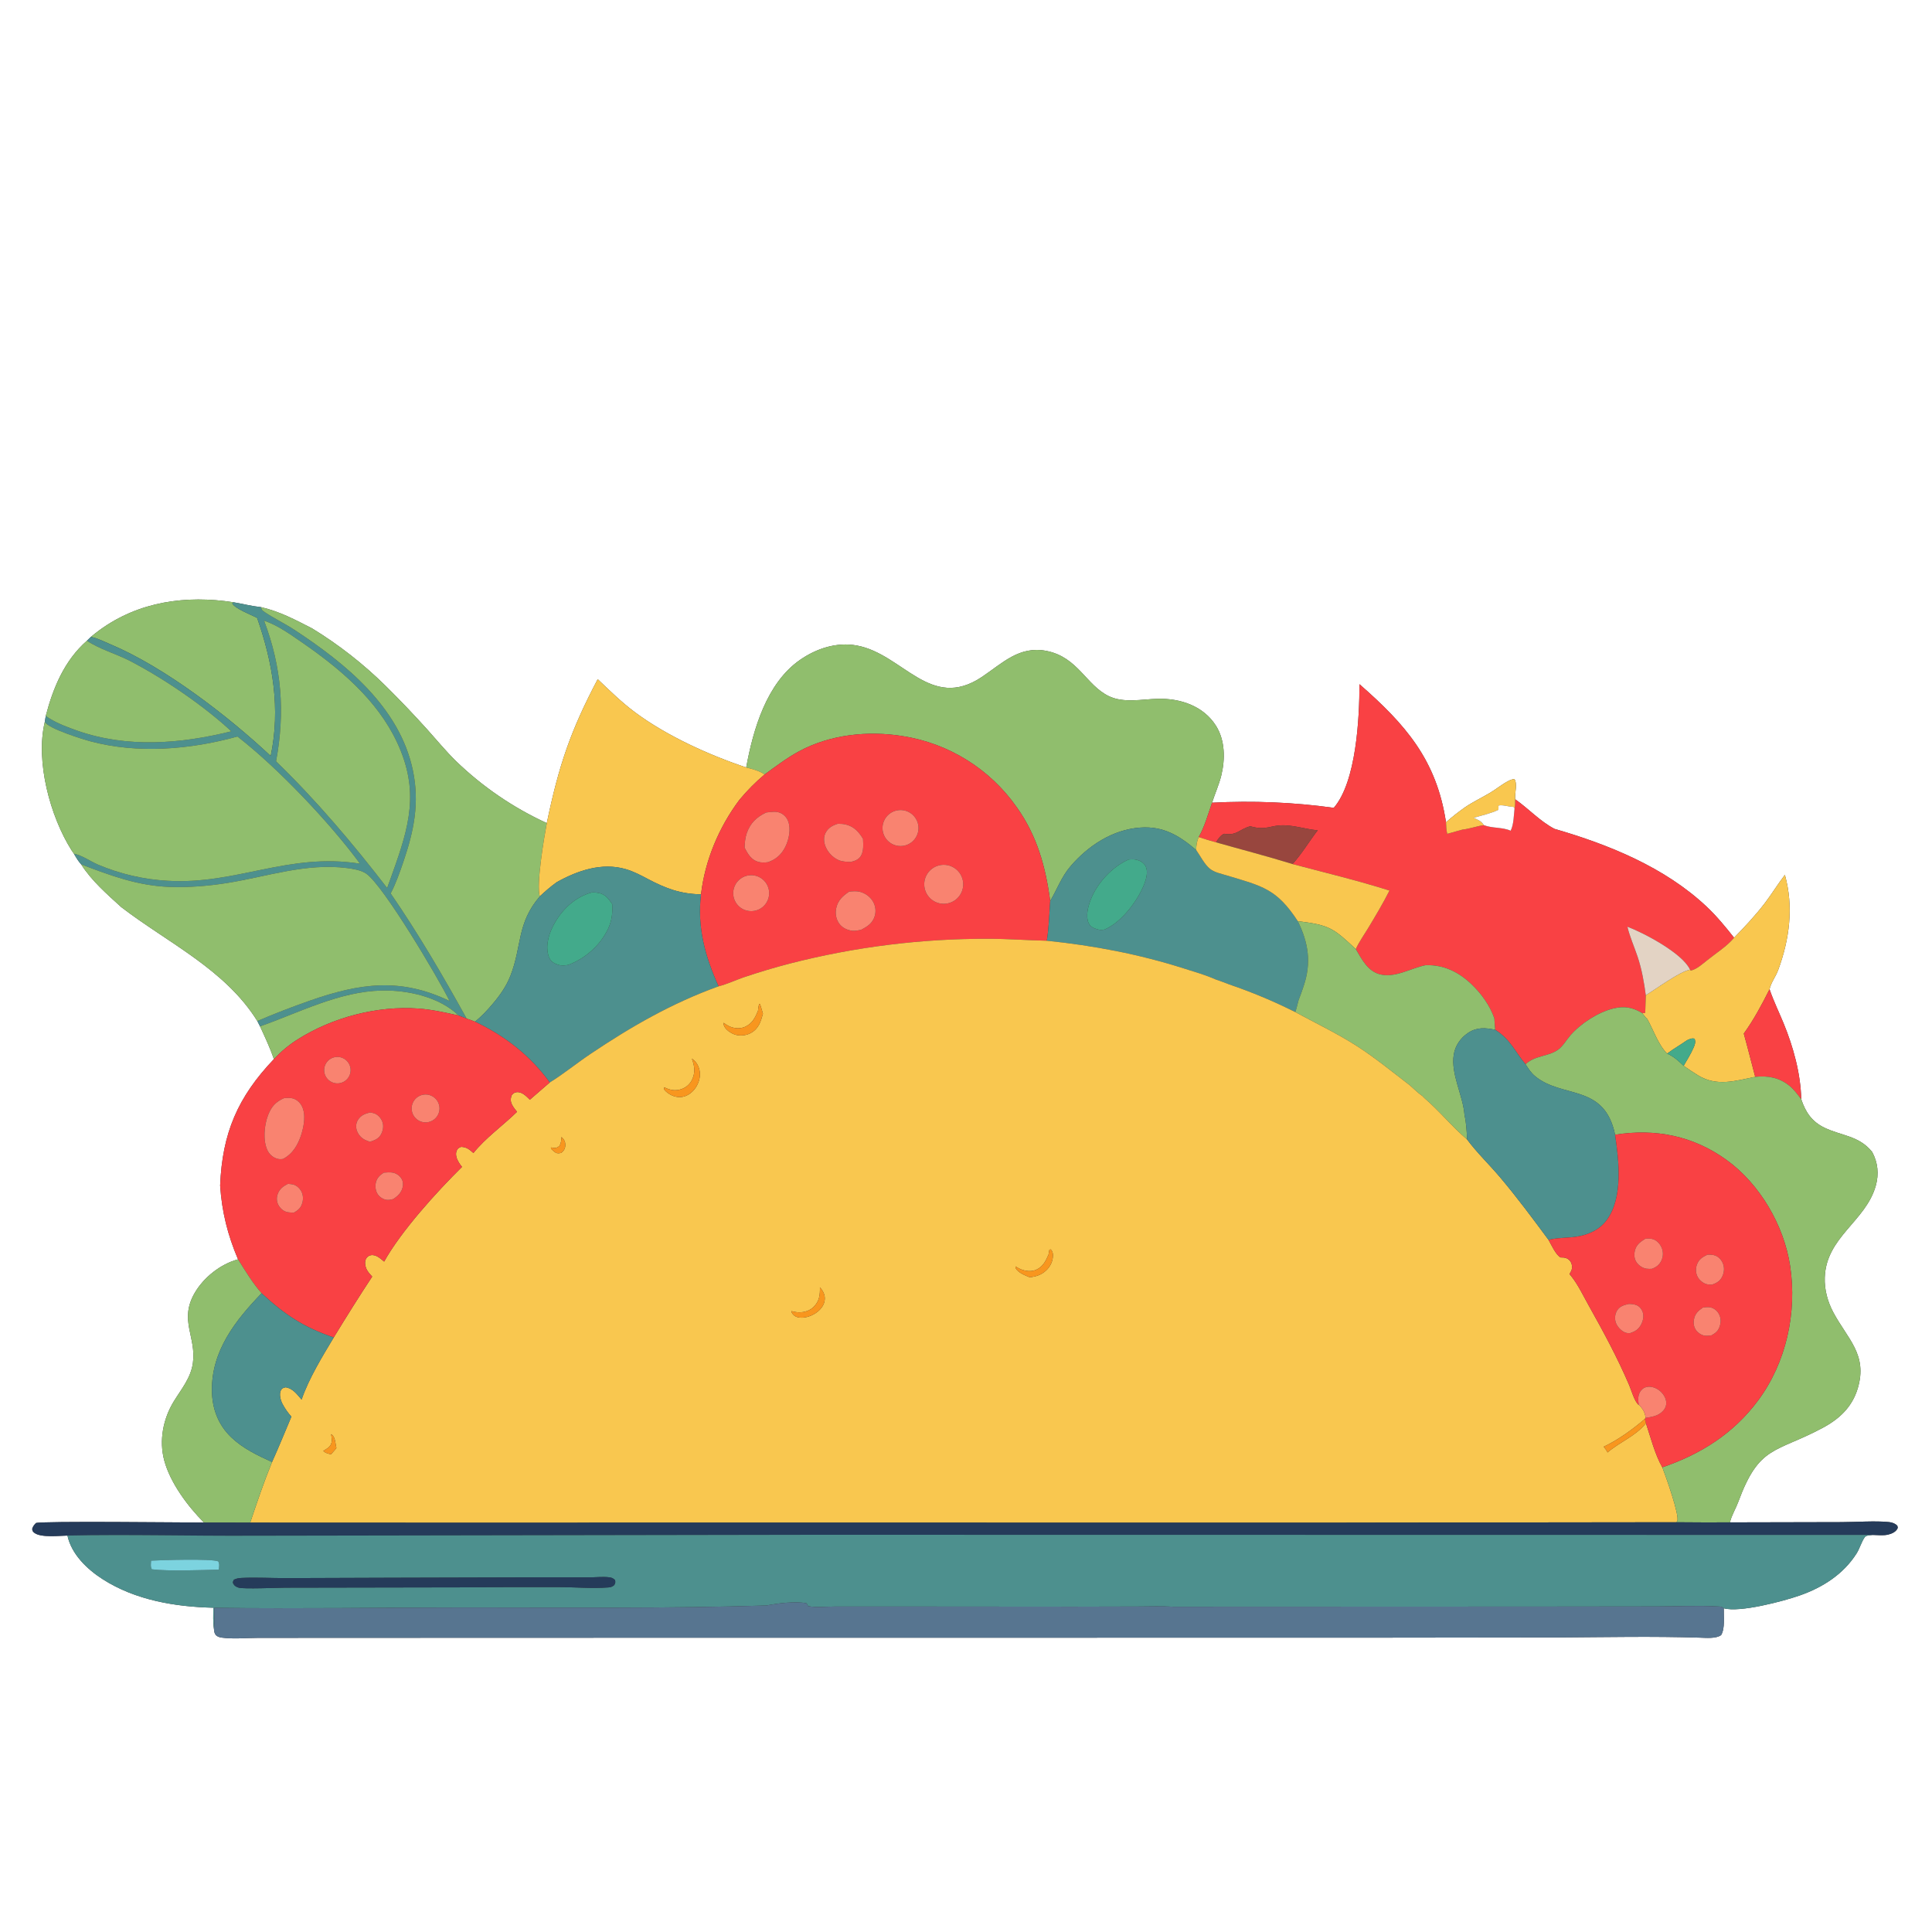 <?xml version="1.0" encoding="utf-8" ?>
<svg xmlns="http://www.w3.org/2000/svg" xmlns:xlink="http://www.w3.org/1999/xlink" width="1024" height="1024">
	<rect width="100%" height="100%" fill="#333333" stroke="none"/>
	<path fill="white" d="M0 0L1024 0L1024 1024L0 1024L0 0ZM123.857 319.225C98.703 315.326 73.613 318.75 52.733 333.986C51.17 335.124 49.648 336.318 48.172 337.567L46.071 339.603C34.193 350.033 28.174 364.445 24.265 379.436L23.74 382.643C18.741 403.649 26.602 432.694 37.869 450.575C38.288 451.239 38.728 451.863 39.188 452.499C40.356 454.523 41.45 456.416 43.042 458.151C48.427 466.729 56.795 473.989 64.258 480.786C89.155 499.865 119.358 513.8 136.388 541.174L137.832 543.999C140.471 549.702 143.133 555.396 145.18 561.346C126.072 581.412 117.805 600.474 116.673 628.379C117.615 642.352 120.678 654.6 126.16 667.474C116.918 669.949 107.995 677.004 103.196 685.277C94.758 699.825 104.184 708.598 102.232 722.487C101.121 730.388 96.134 736.206 92.109 742.772C86.428 752.037 84.217 763.552 87.071 774.131C90.263 785.961 99.508 798.358 108.118 806.985C97.436 806.978 21.805 806.118 19.043 807.245C18.055 808.304 17.506 808.912 17.054 810.329C17.244 811.469 17.308 811.763 18.316 812.505C21.798 815.069 31.511 813.958 35.746 813.884C37.927 823.853 46.173 831.73 54.458 837.035C71.783 848.127 92.841 851.642 113.066 852.127C113.074 855.872 112.815 859.866 113.422 863.556C113.493 864.536 113.656 865.725 114.313 866.507C115.112 867.46 116.335 867.807 117.513 867.971C123.635 868.825 130.571 868.111 136.783 868.107L178.657 868.078L323.931 868.036L727.056 867.996L826.479 867.877C851.282 867.732 876.159 867.199 900.95 867.992C904.187 868.096 909.55 868.6 912.221 866.641C914.404 863.071 913.534 856.588 913.643 852.422C922.037 854.805 944.99 848.74 953.807 845.665C966.019 841.407 977.093 834.371 984.081 823.265C985.703 820.688 986.717 816.934 988.432 814.671C989.185 813.676 991.467 813.724 992.648 813.552C995.13 813.598 998.167 813.943 1000.58 813.404C1002.44 812.989 1004.61 812.092 1005.59 810.369C1006.03 809.589 1005.8 809.432 1005.6 808.636C1004.37 807.424 1002.85 806.905 1001.15 806.723C994.163 805.975 983.381 806.754 976.01 806.76L916.964 806.891C917.01 806.62 917.028 806.342 917.104 806.078C918.079 802.695 920.101 799.341 921.333 795.996C932.458 765.776 940.932 770.236 966.054 756.797C974.991 752.016 981.7 745.715 984.661 735.797C990.005 717.899 979.131 709.601 971.653 695.498C968.658 689.849 966.953 683.548 967.167 677.131C967.885 655.591 988.814 647.441 994.179 628.545C995.94 622.339 995.352 616.223 992.288 610.552C985.211 601.803 976.061 602.116 966.847 597.624C960.242 594.403 956.957 589.388 954.689 582.628C954.408 569.056 950.481 554.852 945.322 542.318C942.936 536.524 940.16 530.823 938.103 524.907L937.9 524.309C938.603 520.936 941.239 517.488 942.458 514.176C948.476 497.823 950.769 480.677 946.031 463.683C942.331 468.494 939.173 473.702 935.5 478.533C930.475 485.143 924.885 491.077 919.106 497.014C914.585 491.304 909.987 485.685 904.684 480.672C882.529 459.73 852.777 447.666 823.934 439.321C816.303 435.367 810.13 428.562 803.083 423.631C803.072 423.455 803.058 423.279 803.048 423.103C802.881 420.116 804.338 415.322 802.658 412.904C801.474 413.055 800.586 413.359 799.522 413.91C796.177 415.64 793.191 418.124 789.961 420.075C785.497 422.771 780.735 424.955 776.431 427.919C772.947 430.367 769.599 433.005 766.404 435.821C761.405 402.698 744.837 383.876 720.551 362.636C720.531 380.674 718.871 414.331 706.94 428.16C685.568 425.21 663.963 424.303 642.419 425.453C643.949 420.632 646.087 415.982 647.295 411.058C649.412 402.427 649.372 392.445 644.526 384.724C637.855 374.096 625.497 370.05 613.477 370.384C605.141 370.616 595.604 372.751 587.756 368.997C575.664 363.212 571.348 348.303 554.694 345.004C540.244 342.142 531.332 351.494 520.386 358.816C493.096 377.067 478.586 346.628 454.145 342.134C443.49 340.175 432.763 343.685 424.01 349.764C406.283 362.077 399.189 386.652 395.506 406.768C375.777 400.203 353.216 389.943 336.533 377.501C329.476 372.238 323.153 366.047 316.796 359.978C302.283 387.558 296.158 405.776 289.813 436.265C271.964 428.08 255.639 416.918 241.535 403.256C236.234 398.022 231.468 392.223 226.492 386.682C219.361 378.773 212.007 371.069 204.438 363.578C192.655 351.948 179.571 341.714 165.446 333.079C156.634 328.558 148.12 324.017 138.385 321.809C133.571 321.288 128.646 320.047 123.857 319.225Z"/>
	<path fill="#90BE6D" d="M123.857 319.225L123.061 319.783C124.537 322.637 133.235 325.861 136.288 327.514C144.604 351.314 148.752 375.618 143.48 400.698C120.768 379.425 87.315 353.638 58.574 341.513C55.31 340.136 51.655 338.245 48.172 337.567C49.648 336.318 51.17 335.124 52.733 333.986C73.613 318.75 98.703 315.326 123.857 319.225Z"/>
	<path fill="#4D908E" d="M136.288 327.514C133.235 325.861 124.537 322.637 123.061 319.783L123.857 319.225C128.646 320.047 133.571 321.288 138.385 321.809C138.681 323.438 139.052 323.6 140.437 324.533C145.384 327.867 150.891 330.454 155.909 333.744C183.077 351.555 211.758 374.765 218.811 408.218C222.459 425.525 219.405 440.356 213.787 456.788C211.857 462.433 209.834 468.244 207.063 473.531C221.923 495.17 234.648 516.961 247.34 539.902L243.093 538.249C232.902 528.41 216.202 524.726 202.488 524.996C179.896 525.44 158.778 536.628 137.832 543.999L136.388 541.174C145.491 537.271 154.914 533.627 164.262 530.36C190.715 521.114 212.231 517.996 238.293 530.561C232.611 518.894 203.197 469.241 194.094 463.039C191.32 461.149 187.15 460.5 183.848 460.08C162.111 457.313 141.431 464.667 120.24 468.029C110.322 469.602 99.863 470.453 89.833 470.081C72.962 469.457 58.573 464.048 43.042 458.151C41.45 456.416 40.356 454.523 39.188 452.499C43.431 453.285 47.852 456.495 51.853 458.233C63.605 463.226 76.137 466.136 88.887 466.834C125.322 468.997 152.831 451.724 190.83 457.777C174.888 436.116 147.198 406.911 125.857 390.369C100.978 397.274 73.096 399.636 48.013 392.93C43.794 391.802 25.819 386.257 23.74 382.643L24.265 379.436C24.947 379.954 25.655 380.439 26.385 380.888C30.778 383.576 35.941 385.501 40.78 387.209C67.322 396.576 95.743 394.277 122.601 387.611C108.123 374.109 86.498 359.375 68.751 350.229C61.421 346.451 52.894 344.161 46.071 339.603L48.172 337.567C51.655 338.245 55.31 340.136 58.574 341.513C87.315 353.638 120.768 379.425 143.48 400.698C148.752 375.618 144.604 351.314 136.288 327.514ZM139.962 328.973C149.341 353.703 151.182 377.53 146.311 403.514C167.75 424.309 186.972 447.017 205.189 470.664C206.12 468.095 207.093 465.533 207.979 462.949C216.975 437.929 222.471 419.119 210.423 393.402C199.818 370.763 179.692 353.966 159.486 340.097C153.724 336.142 147.741 331.836 141.145 329.382C140.753 329.237 140.359 329.101 139.962 328.973Z"/>
	<path fill="#90BE6D" d="M138.385 321.809C148.12 324.017 156.634 328.558 165.446 333.079C179.571 341.714 192.655 351.948 204.438 363.578C212.007 371.069 219.361 378.773 226.492 386.682C231.468 392.223 236.234 398.022 241.535 403.256C255.639 416.918 271.964 428.08 289.813 436.265C288.469 443.441 284.074 469.119 286.127 475.078C273.795 489.444 276.746 501.444 270.502 517.288C268.357 522.732 265 527.502 261.243 531.949C258.353 535.368 255.254 538.741 251.729 541.505C250.296 540.877 248.822 540.398 247.34 539.902C234.648 516.961 221.923 495.17 207.063 473.531C209.834 468.244 211.857 462.433 213.787 456.788C219.405 440.356 222.459 425.525 218.811 408.218C211.758 374.765 183.077 351.555 155.909 333.744C150.891 330.454 145.384 327.867 140.437 324.533C139.052 323.6 138.681 323.438 138.385 321.809Z"/>
	<path fill="#90BE6D" d="M146.311 403.514C151.182 377.53 149.341 353.703 139.962 328.973C140.359 329.101 140.753 329.237 141.145 329.382C147.741 331.836 153.724 336.142 159.486 340.097C179.692 353.966 199.818 370.763 210.423 393.402C222.471 419.119 216.975 437.929 207.979 462.949C207.093 465.533 206.12 468.095 205.189 470.664C186.972 447.017 167.75 424.309 146.311 403.514Z"/>
	<path fill="#90BE6D" d="M24.265 379.436C28.174 364.445 34.193 350.033 46.071 339.603C52.894 344.161 61.421 346.451 68.751 350.229C86.498 359.375 108.123 374.109 122.601 387.611C95.743 394.277 67.322 396.576 40.78 387.209C35.941 385.501 30.778 383.576 26.385 380.888C25.655 380.439 24.947 379.954 24.265 379.436Z"/>
	<path fill="#90BE6D" d="M395.506 406.768C399.189 386.652 406.283 362.077 424.01 349.764C432.763 343.685 443.49 340.175 454.145 342.134C478.586 346.628 493.096 377.067 520.386 358.816C531.332 351.494 540.244 342.142 554.694 345.004C571.348 348.303 575.664 363.212 587.756 368.997C595.604 372.751 605.141 370.616 613.477 370.384C625.497 370.05 637.855 374.096 644.526 384.724C649.372 392.445 649.412 402.427 647.295 411.058C646.087 415.982 643.949 420.632 642.419 425.453C640.378 431.266 638.414 438.389 635.338 443.649C634.332 445.881 634.045 448.098 633.999 450.537C625.059 442.876 616.554 437.761 604.334 438.636C589.714 439.684 576.663 448.273 567.355 459.191C562.567 464.807 560.293 471.341 556.621 477.588C554.226 459.455 549.678 442.992 538.934 427.913C524.726 407.575 502.824 393.926 478.306 390.132C459.934 387.188 439.955 389.292 423.434 398.25C417.021 401.728 411.195 406.183 405.294 410.447C402.29 408.456 398.948 407.646 395.506 406.768Z"/>
	<path fill="#F9C74F" d="M316.796 359.978C323.153 366.047 329.476 372.238 336.533 377.501C353.216 389.943 375.777 400.203 395.506 406.768C398.948 407.646 402.29 408.456 405.294 410.447C400.39 414.537 396.024 419.015 391.925 423.908C381.075 438.383 373.655 456.002 371.548 474.034C360.576 473.771 353.013 470.963 343.407 465.894C339.563 463.866 335.822 461.866 331.623 460.652C318.939 456.986 306.085 461.416 295.038 467.603C291.838 469.923 288.99 472.36 286.127 475.078C284.074 469.119 288.469 443.441 289.813 436.265C296.158 405.776 302.283 387.558 316.796 359.978Z"/>
	<path fill="#F94144" d="M803.083 423.631C810.13 428.562 816.303 435.367 823.934 439.321C852.777 447.666 882.529 459.73 904.684 480.672C909.987 485.685 914.585 491.304 919.106 497.014C915.304 501.579 909.468 505.22 904.819 508.973C902.483 510.813 899.086 513.902 896.118 514.405L895.754 513.981C895.699 513.852 895.652 513.72 895.589 513.594C891.333 505.056 871.511 494.566 862.546 491.165C863.847 496.585 866.214 501.836 867.978 507.13C870.18 513.739 871.395 520.645 872.303 527.536L872.006 536.854L870.451 537C865.414 533.906 860.993 533.126 855.202 534.498C847.061 536.428 837.769 542.511 832.314 548.782C830.201 551.211 828.451 554.472 825.832 556.347C820.521 560.148 813.759 559.231 808.569 564.072C802.768 557.141 800.63 550.936 792.488 545.802C792.271 543.791 792.181 541.753 792.038 539.735C789.74 533.004 785.07 526.557 779.944 521.688C773.021 515.111 765.39 511.358 755.733 511.55C747.986 513.03 739.299 518.577 731.276 516.387C724.847 514.633 721.735 508.357 718.605 503.066C720.271 499.309 722.89 495.661 725.03 492.13C729.034 485.52 732.965 478.906 736.466 472.012C719.569 466.668 702.186 462.5 685.061 457.961C689.942 452.632 693.931 445.854 698.401 440.082L697.781 440.023C692.147 439.441 686.527 437.618 680.887 437.439C673.067 437.19 671.433 440.429 662.68 437.934C656.832 439.494 655.628 443.019 648.876 441.913C647.033 442.567 645.476 444.79 644.546 446.459C641.438 445.619 638.392 444.67 635.338 443.649C638.414 438.389 640.378 431.266 642.419 425.453C663.963 424.303 685.568 425.21 706.94 428.16C718.871 414.331 720.531 380.674 720.551 362.636C744.837 383.876 761.405 402.698 766.404 435.821C766.503 437.901 766.535 439.926 767.065 441.951L775.099 439.711C778.941 439.29 782.619 437.915 786.453 437.338C790.956 439.092 796.261 438.33 800.674 440.298C802.326 437.083 802.347 432.015 802.756 428.398C803.192 427.077 803.033 425.054 803.083 423.631Z"/>
	<path fill="#90BE6D" d="M39.188 452.499C38.728 451.863 38.288 451.239 37.869 450.575C26.602 432.694 18.741 403.649 23.74 382.643C25.819 386.257 43.794 391.802 48.013 392.93C73.096 399.636 100.978 397.274 125.857 390.369C147.198 406.911 174.888 436.116 190.83 457.777C152.831 451.724 125.322 468.997 88.887 466.834C76.137 466.136 63.605 463.226 51.853 458.233C47.852 456.495 43.431 453.285 39.188 452.499Z"/>
	<path fill="#F94144" d="M405.294 410.447C411.195 406.183 417.021 401.728 423.434 398.25C439.955 389.292 459.934 387.188 478.306 390.132C502.824 393.926 524.726 407.575 538.934 427.913C549.678 442.992 554.226 459.455 556.621 477.588C556.132 484.54 555.96 491.733 554.83 498.604C544.524 498.388 534.243 497.572 523.933 497.569C488.521 497.456 453.238 501.843 418.932 510.626C410.573 512.788 402.296 515.256 394.118 518.024C389.777 519.517 385.277 521.669 380.858 522.764C373.772 507.146 369.384 491.318 371.548 474.034C373.655 456.002 381.075 438.383 391.925 423.908C396.024 419.015 400.39 414.537 405.294 410.447ZM476.06 429.417C472.652 429.855 469.742 432.092 468.442 435.274C467.143 438.455 467.654 442.09 469.781 444.79C471.908 447.489 475.322 448.837 478.719 448.318C483.886 447.528 487.457 442.73 486.729 437.554C486.001 432.378 481.245 428.75 476.06 429.417ZM406.109 430.638C401.02 433.046 397.607 436.27 395.762 441.717C394.926 444.185 394.745 446.717 394.649 449.302C396.336 452.509 398.044 455.618 401.747 456.763C403.433 457.284 405.256 457.204 406.986 456.983C411.26 455.559 414.223 452.885 416.239 448.843C418.153 445.005 419.316 439.363 417.718 435.23C416.982 433.277 415.491 431.703 413.581 430.862C411.268 429.846 408.542 430.388 406.109 430.638ZM444.096 436.596C441.193 437.523 438.821 438.781 437.459 441.66C436.417 443.859 436.655 446.402 437.522 448.619C438.737 451.721 441.418 454.56 444.489 455.883C446.465 456.734 448.822 456.78 450.946 456.846C453.176 456.284 455.129 455.638 456.351 453.539C457.851 450.962 457.547 447.459 457.42 444.587C455.177 440.949 452.774 438.199 448.5 437.065C447.073 436.686 445.566 436.612 444.096 436.596ZM497.99 458.605C492.446 459.818 488.918 465.273 490.085 470.826C491.252 476.38 496.678 479.953 502.241 478.831C507.869 477.697 511.493 472.193 510.312 466.575C509.131 460.957 503.598 457.378 497.99 458.605ZM397.173 463.918C393.712 464.271 390.717 466.482 389.361 469.687C388.005 472.892 388.502 476.581 390.659 479.311C392.816 482.042 396.29 483.38 399.722 482.803C404.794 481.949 408.275 477.225 407.587 472.127C406.899 467.03 402.291 463.397 397.173 463.918ZM450.057 472.586C446.678 474.859 444.081 477.213 443.209 481.367C442.646 484.047 443.06 486.881 444.57 489.19C446.061 491.467 448.446 492.74 451.077 493.232C452.955 493.583 454.739 493.19 456.56 492.733C459.863 490.991 462.5 489.297 463.628 485.542C464.406 482.91 464.048 480.073 462.639 477.719C461.13 475.175 458.338 473.225 455.453 472.597C453.739 472.224 451.794 472.393 450.057 472.586Z"/>
	<path fill="#F9C74F" d="M766.404 435.821C769.599 433.005 772.947 430.367 776.431 427.919C780.735 424.955 785.497 422.771 789.961 420.075C793.191 418.124 796.177 415.64 799.522 413.91C800.586 413.359 801.474 413.055 802.658 412.904C804.338 415.322 802.881 420.116 803.048 423.103C803.058 423.279 803.072 423.455 803.083 423.631C803.033 425.054 803.192 427.077 802.756 428.398L802.177 427.656L801.644 427.64C799.631 427.559 795.917 426.363 794.203 427.004C794.213 427.175 794.225 427.346 794.233 427.517C794.261 428.094 794.245 428.641 794.211 429.216C790.113 431.171 785.396 432.19 781.038 433.448C783.184 434.446 785.21 435.179 786.453 437.338C782.619 437.915 778.941 439.29 775.099 439.711L767.065 441.951C766.535 439.926 766.503 437.901 766.404 435.821Z"/>
	<path fill="white" d="M781.038 433.448C785.396 432.19 790.113 431.171 794.211 429.216C794.245 428.641 794.261 428.094 794.233 427.517C794.225 427.346 794.213 427.175 794.203 427.004C795.917 426.363 799.631 427.559 801.644 427.64L802.177 427.656L802.756 428.398C802.347 432.015 802.326 437.083 800.674 440.298C796.261 438.33 790.956 439.092 786.453 437.338C785.21 435.179 783.184 434.446 781.038 433.448Z"/>
	<path fill="#F98370" d="M478.719 448.318C475.322 448.837 471.908 447.489 469.781 444.79C467.654 442.09 467.143 438.455 468.442 435.274C469.742 432.092 472.652 429.855 476.06 429.417C481.245 428.75 486.001 432.378 486.729 437.554C487.457 442.73 483.886 447.528 478.719 448.318Z"/>
	<path fill="#F98370" d="M394.649 449.302C394.745 446.717 394.926 444.185 395.762 441.717C397.607 436.27 401.02 433.046 406.109 430.638C408.542 430.388 411.268 429.846 413.581 430.862C415.491 431.703 416.982 433.277 417.718 435.23C419.316 439.363 418.153 445.005 416.239 448.843C414.223 452.885 411.26 455.559 406.986 456.983C405.256 457.204 403.433 457.284 401.747 456.763C398.044 455.618 396.336 452.509 394.649 449.302Z"/>
	<path fill="#F98370" d="M450.946 456.846C448.822 456.78 446.465 456.734 444.489 455.883C441.418 454.56 438.737 451.721 437.522 448.619C436.655 446.402 436.417 443.859 437.459 441.66C438.821 438.781 441.193 437.523 444.096 436.596C445.566 436.612 447.073 436.686 448.5 437.065C452.774 438.199 455.177 440.949 457.42 444.587C457.547 447.459 457.851 450.962 456.351 453.539C455.129 455.638 453.176 456.284 450.946 456.846Z"/>
	<path fill="#98463E" d="M662.68 437.934C671.433 440.429 673.067 437.19 680.887 437.439C686.527 437.618 692.147 439.441 697.781 440.023L698.401 440.082C693.931 445.854 689.942 452.632 685.061 457.961C671.671 453.812 658.034 450.296 644.546 446.459C645.476 444.79 647.033 442.567 648.876 441.913C655.628 443.019 656.832 439.494 662.68 437.934Z"/>
	<path fill="#4D908E" d="M556.621 477.588C560.293 471.341 562.567 464.807 567.355 459.191C576.663 448.273 589.714 439.684 604.334 438.636C616.554 437.761 625.059 442.876 633.999 450.537C636.214 453.676 638.334 458.084 641.292 460.481C643.658 462.398 647.258 463.11 650.133 463.976C669.127 469.7 676.587 471.008 687.862 488.241C693.539 499.823 695.16 510.334 690.904 522.805C690.062 525.274 689.218 527.785 688.247 530.205C687.684 532.241 687.242 534.441 686.513 536.415C675.053 530.662 663.496 525.845 651.361 521.706C649.023 520.755 646.645 519.934 644.264 519.1C638.992 516.748 633.118 515.086 627.618 513.335C603.807 505.751 579.659 501.146 554.83 498.604C555.96 491.733 556.132 484.54 556.621 477.588ZM598.207 455.556C589.305 459.504 581.437 468.082 577.947 477.217C576.66 480.584 575.38 485.744 576.968 489.213C577.902 491.253 579.729 491.999 581.761 492.602C583.067 492.99 584.217 492.943 585.54 492.634C594.46 488.778 602.924 477.57 606.442 468.692C607.472 466.091 608.588 462.099 607.32 459.383C606.405 457.426 604.666 456.339 602.644 455.751C601.257 455.349 599.637 455.44 598.207 455.556Z"/>
	<path fill="#F9C74F" d="M633.999 450.537C634.045 448.098 634.332 445.881 635.338 443.649C638.392 444.67 641.438 445.619 644.546 446.459C658.034 450.296 671.671 453.812 685.061 457.961C702.186 462.5 719.569 466.668 736.466 472.012C732.965 478.906 729.034 485.52 725.03 492.13C722.89 495.661 720.271 499.309 718.605 503.066C706.598 491.813 704.592 490.286 687.862 488.241C676.587 471.008 669.127 469.7 650.133 463.976C647.258 463.11 643.658 462.398 641.292 460.481C638.334 458.084 636.214 453.676 633.999 450.537Z"/>
	<path fill="#43AA8B" d="M585.54 492.634C584.217 492.943 583.067 492.99 581.761 492.602C579.729 491.999 577.902 491.253 576.968 489.213C575.38 485.744 576.66 480.584 577.947 477.217C581.437 468.082 589.305 459.504 598.207 455.556C599.637 455.44 601.257 455.349 602.644 455.751C604.666 456.339 606.405 457.426 607.32 459.383C608.588 462.099 607.472 466.091 606.442 468.692C602.924 477.57 594.46 488.778 585.54 492.634Z"/>
	<path fill="#90BE6D" d="M43.042 458.151C58.573 464.048 72.962 469.457 89.833 470.081C99.863 470.453 110.322 469.602 120.24 468.029C141.431 464.667 162.111 457.313 183.848 460.08C187.15 460.5 191.32 461.149 194.094 463.039C203.197 469.241 232.611 518.894 238.293 530.561C212.231 517.996 190.715 521.114 164.262 530.36C154.914 533.627 145.491 537.271 136.388 541.174C119.358 513.8 89.155 499.865 64.258 480.786C56.795 473.989 48.427 466.729 43.042 458.151Z"/>
	<path fill="#F98370" d="M502.241 478.831C496.678 479.953 491.252 476.38 490.085 470.826C488.918 465.273 492.446 459.818 497.99 458.605C503.598 457.378 509.131 460.957 510.312 466.575C511.493 472.193 507.869 477.697 502.241 478.831Z"/>
	<path fill="#4D908E" d="M295.038 467.603C306.085 461.416 318.939 456.986 331.623 460.652C335.822 461.866 339.563 463.866 343.407 465.894C353.013 470.963 360.576 473.771 371.548 474.034C369.384 491.318 373.772 507.146 380.858 522.764C356.339 531.586 334.541 544.095 312.956 558.609C305.69 563.494 298.811 569.151 291.374 573.734C281.141 559.547 267.441 548.907 251.729 541.505C255.254 538.741 258.353 535.368 261.243 531.949C265 527.502 268.357 522.732 270.502 517.288C276.746 501.444 273.795 489.444 286.127 475.078C288.99 472.36 291.838 469.923 295.038 467.603ZM313.607 473.027C305.12 475.36 298.47 481.471 294.105 489.014C291.183 494.062 289.019 500.433 290.611 506.259C291.048 507.861 291.875 509.374 293.358 510.231C296.095 511.815 298.118 512.022 301.151 511.424C310.096 508.139 318.168 501.023 322.278 492.329C324.329 487.991 324.745 483.939 324.491 479.217C322.602 476.412 320.857 474.003 317.344 473.289C316.089 473.034 314.886 472.946 313.607 473.027Z"/>
	<path fill="#F98370" d="M399.722 482.803C396.29 483.38 392.816 482.042 390.659 479.311C388.502 476.581 388.005 472.892 389.361 469.687C390.717 466.482 393.712 464.271 397.173 463.918C402.291 463.397 406.899 467.03 407.587 472.127C408.275 477.225 404.794 481.949 399.722 482.803Z"/>
	<path fill="#F9C74F" d="M919.106 497.014C924.885 491.077 930.475 485.143 935.5 478.533C939.173 473.702 942.331 468.494 946.031 463.683C950.769 480.677 948.476 497.823 942.458 514.176C941.239 517.488 938.603 520.936 937.9 524.309C933.894 532.31 929.502 540.56 924.241 547.811C926.366 555.438 928.267 563.099 930.297 570.746C919.692 572.897 909.939 576.052 899.995 569.96C897.396 568.345 894.868 566.681 892.375 564.907C894.147 561.82 896.12 558.689 897.557 555.435C898.312 553.726 898.864 552.293 898.145 550.515C896.453 550.175 895.805 550.676 894.23 551.311C890.742 553.769 887.014 555.864 883.605 558.431C878.892 553.712 876.353 545.903 873.082 540.097C872.172 539.392 871.209 537.91 870.451 537L872.006 536.854L872.303 527.536C877.316 524.435 890.759 514.631 895.754 513.981L896.118 514.405C899.086 513.902 902.483 510.813 904.819 508.973C909.468 505.22 915.304 501.579 919.106 497.014Z"/>
	<path fill="#F98370" d="M456.56 492.733C454.739 493.19 452.955 493.583 451.077 493.232C448.446 492.74 446.061 491.467 444.57 489.19C443.06 486.881 442.646 484.047 443.209 481.367C444.081 477.213 446.678 474.859 450.057 472.586C451.794 472.393 453.739 472.224 455.453 472.597C458.338 473.225 461.13 475.175 462.639 477.719C464.048 480.073 464.406 482.91 463.628 485.542C462.5 489.297 459.863 490.991 456.56 492.733Z"/>
	<path fill="#43AA8B" d="M301.151 511.424C298.118 512.022 296.095 511.815 293.358 510.231C291.875 509.374 291.048 507.861 290.611 506.259C289.019 500.433 291.183 494.062 294.105 489.014C298.47 481.471 305.12 475.36 313.607 473.027C314.886 472.946 316.089 473.034 317.344 473.289C320.857 474.003 322.602 476.412 324.491 479.217C324.745 483.939 324.329 487.991 322.278 492.329C318.168 501.023 310.096 508.139 301.151 511.424Z"/>
	<path fill="#90BE6D" d="M687.862 488.241C704.592 490.286 706.598 491.813 718.605 503.066C721.735 508.357 724.847 514.633 731.276 516.387C739.299 518.577 747.986 513.03 755.733 511.55C765.39 511.358 773.021 515.111 779.944 521.688C785.07 526.557 789.74 533.004 792.038 539.735C792.181 541.753 792.271 543.791 792.488 545.802C787.271 544.705 782.753 544.343 778.073 547.482C774.114 550.138 771.336 554.128 770.548 558.855C768.813 569.264 775.459 580.547 776.227 591.025C777.17 595.22 777.397 599.701 777.62 603.989C769.628 597.217 762.977 588.872 754.981 582.024L753.913 580.918C751.623 579.409 749.426 577.107 747.326 575.303C737.877 568.044 728.556 560.376 718.489 553.99C708.191 547.457 697.215 542.223 686.513 536.415C687.242 534.441 687.684 532.241 688.247 530.205C689.218 527.785 690.062 525.274 690.904 522.805C695.16 510.334 693.539 499.823 687.862 488.241Z"/>
	<path fill="#E3D3C4" d="M872.303 527.536C871.395 520.645 870.18 513.739 867.978 507.13C866.214 501.836 863.847 496.585 862.546 491.165C871.511 494.566 891.333 505.056 895.589 513.594C895.652 513.72 895.699 513.852 895.754 513.981C890.759 514.631 877.316 524.435 872.303 527.536Z"/>
	<path fill="#F9C74F" d="M380.858 522.764C385.277 521.669 389.777 519.517 394.118 518.024C402.296 515.256 410.573 512.788 418.932 510.626C453.238 501.843 488.521 497.456 523.933 497.569C534.243 497.572 544.524 498.388 554.83 498.604C579.659 501.146 603.807 505.751 627.618 513.335C633.118 515.086 638.992 516.748 644.264 519.1C646.645 519.934 649.023 520.755 651.361 521.706C663.496 525.845 675.053 530.662 686.513 536.415C697.215 542.223 708.191 547.457 718.489 553.99C728.556 560.376 737.877 568.044 747.326 575.303C749.426 577.107 751.623 579.409 753.913 580.918L754.981 582.024C762.977 588.872 769.628 597.217 777.62 603.989C782.832 610.98 789.283 617.16 794.924 623.82C804.009 634.547 812.399 645.87 820.758 657.166C822.209 659.683 824.583 665.094 827.16 666.476C829.116 666.422 830.734 666.661 832.089 668.235C833.024 669.321 833.398 671.06 833.155 672.458C832.979 673.466 832.371 674.409 831.859 675.279L832.841 676.443C836.464 681.03 839.161 686.761 842.018 691.863C849.765 705.696 857.283 719.588 863.517 734.182C864.721 737.001 866.294 742.819 868.564 744.677L868.882 744.74C870.792 746.894 871.918 748.622 872.214 751.523L871.78 752.085C865.426 757.534 857.634 763.21 850.001 766.784C850.784 767.8 851.483 768.663 852.028 769.836C858.71 764.096 866.71 761.341 872.39 754.361C874.84 761.722 877.201 771.038 881.062 777.705C882.66 781.802 890.429 803.448 888.96 806.227C888.891 806.358 888.78 806.462 888.69 806.579L888.574 806.818L723.098 807.015L704.528 807.055L317.402 807.013L300.445 807.087L147.97 807.043L132.61 807.017C136.223 796.253 139.886 785.413 144.186 774.904C147.785 766.968 151.054 758.855 154.453 750.831C152.668 748.991 150.93 746.374 149.723 744.097C148.73 742.223 147.821 738.949 148.866 736.926C149.521 735.659 150.219 735.596 151.465 735.281C155.418 736.057 157.299 738.931 159.849 741.811C163.588 730.83 170.881 718.867 176.885 708.892C183.545 698.012 190.232 687.26 197.27 676.618C196.305 675.581 195.26 674.445 194.557 673.212C193.622 671.571 193.066 669.08 193.936 667.296C194.457 666.227 195.414 665.482 196.588 665.275C199.296 664.797 201.717 667.105 203.599 668.67C212.608 652.484 231.428 631.742 244.868 618.474C244.256 617.704 243.674 616.947 243.172 616.099C242.103 614.294 241.17 611.954 242.055 609.862C242.612 608.546 243.23 608.351 244.438 607.854C247.367 607.995 248.774 609.222 250.92 611.126C257.342 603.094 266.632 596.523 274.029 589.288C273.137 588.178 272.228 587.059 271.546 585.802C270.537 583.94 270.536 582.635 271.103 580.64C271.971 579.652 272.38 579.032 273.8 578.88C276.704 578.569 278.947 581.044 280.834 582.868L291.374 573.734C298.811 569.151 305.69 563.494 312.956 558.609C334.541 544.095 356.339 531.586 380.858 522.764ZM404.375 537.299C403.937 535.588 403.378 533.903 402.859 532.214L402.332 532.145C402.01 533.332 401.882 534.389 401.784 535.606C400.304 539.378 398.659 542.636 394.685 544.318C392.008 545.451 388.741 545.095 386.182 543.791C385.248 543.314 384.369 542.695 383.508 542.1C383.511 542.715 383.472 542.849 383.692 543.507C384.436 545.738 387.443 547.661 389.547 548.346C392.235 549.221 395.588 548.848 398.039 547.462C402.166 545.129 403.178 541.555 404.375 537.299ZM352.053 576.278L351.901 577.265C352.337 577.856 352.344 577.912 352.972 578.495C355.203 580.568 358.393 581.85 361.445 581.399C364.437 580.957 366.98 579.01 368.656 576.557C370.47 573.903 371.45 570.406 370.749 567.216C370.177 564.616 368.896 562.586 366.711 561.087C368.086 564.826 368.65 568.282 366.92 572.03C365.813 574.486 363.74 576.374 361.192 577.249C357.852 578.395 355.132 577.776 352.053 576.278ZM292.096 608.167L291.995 608.214L292.069 608.881C292.769 609.53 293.514 610.299 294.325 610.802C295.457 611.503 296.309 611.301 297.519 611.018C298.86 609.957 299.572 608.751 299.623 607.022C299.679 605.08 298.969 603.906 297.616 602.621C297.518 604.439 297.406 605.692 296.566 607.324C295.57 608.081 295.098 608.478 293.764 608.456C293.302 608.448 292.563 608.269 292.096 608.167ZM545.81 677.028C549.197 676.552 551.921 675.756 554.487 673.355C556.657 671.324 558.028 668.53 558.083 665.534C558.108 664.145 557.846 663.169 556.883 662.177L556.207 662.381L555.728 664.992C554.289 668.352 552.724 671.458 549.171 673.013C546.491 674.186 543.37 673.728 540.759 672.608C539.857 672.222 539.046 671.729 538.215 671.213L538.281 672.117C539.856 674.757 543.13 675.837 545.81 677.028ZM419.429 694.917C419.714 695.944 419.524 695.63 420.207 696.509C421.093 697.648 422.41 698.202 423.819 698.347C427.159 698.689 430.893 697.252 433.446 695.147C435.496 693.457 437.032 691.227 437.162 688.51C437.275 686.135 436.16 684.032 434.573 682.353C434.648 686.261 434.33 689.465 431.469 692.464C429.331 694.705 426.335 695.643 423.284 695.555C421.981 695.517 420.694 695.211 419.429 694.917ZM178.296 767.527C178.11 766.396 177.906 765.269 177.685 764.144C177.35 762.477 177.013 761.121 175.508 760.123C175.795 762.128 176.273 764.286 175.099 766.117C174.387 767.228 173.151 767.892 172.067 768.587L171.352 768.97C172.358 770.142 173.969 770.466 175.42 770.828C176.424 769.781 177.349 768.627 178.296 767.527Z"/>
	<path fill="#90BE6D" d="M243.093 538.249C236.143 536.692 228.977 535.087 221.868 534.562C199.939 532.942 176.141 539.227 157.613 550.996C152.998 553.929 148.918 557.365 145.18 561.346C143.133 555.396 140.471 549.702 137.832 543.999C158.778 536.628 179.896 525.44 202.488 524.996C216.202 524.726 232.902 528.41 243.093 538.249Z"/>
	<path fill="#F94144" d="M924.241 547.811C929.502 540.56 933.894 532.31 937.9 524.309L938.103 524.907C940.16 530.823 942.936 536.524 945.322 542.318C950.481 554.852 954.408 569.056 954.689 582.628C952.751 580.09 950.924 577.526 948.433 575.49C943.087 571.122 936.987 570.033 930.297 570.746C928.267 563.099 926.366 555.438 924.241 547.811Z"/>
	<path fill="#F8961E" d="M401.784 535.606C401.882 534.389 402.01 533.332 402.332 532.145L402.859 532.214C403.378 533.903 403.937 535.588 404.375 537.299C403.178 541.555 402.166 545.129 398.039 547.462C395.588 548.848 392.235 549.221 389.547 548.346C387.443 547.661 384.436 545.738 383.692 543.507C383.472 542.849 383.511 542.715 383.508 542.1C384.369 542.695 385.248 543.314 386.182 543.791C388.741 545.095 392.008 545.451 394.685 544.318C398.659 542.636 400.304 539.378 401.784 535.606Z"/>
	<path fill="#90BE6D" d="M808.569 564.072C813.759 559.231 820.521 560.148 825.832 556.347C828.451 554.472 830.201 551.211 832.314 548.782C837.769 542.511 847.061 536.428 855.202 534.498C860.993 533.126 865.414 533.906 870.451 537C871.209 537.91 872.172 539.392 873.082 540.097C876.353 545.903 878.892 553.712 883.605 558.431C887.139 559.938 889.633 562.31 892.375 564.907C894.868 566.681 897.396 568.345 899.995 569.96C909.939 576.052 919.692 572.897 930.297 570.746C936.987 570.033 943.087 571.122 948.433 575.49C950.924 577.526 952.751 580.09 954.689 582.628C956.957 589.388 960.242 594.403 966.847 597.624C976.061 602.116 985.211 601.803 992.288 610.552C995.352 616.223 995.94 622.339 994.179 628.545C988.814 647.441 967.885 655.591 967.167 677.131C966.953 683.548 968.658 689.849 971.653 695.498C979.131 709.601 990.005 717.899 984.661 735.797C981.7 745.715 974.991 752.016 966.054 756.797C940.932 770.236 932.458 765.776 921.333 795.996C920.101 799.341 918.079 802.695 917.104 806.078C917.028 806.342 917.01 806.62 916.964 806.891C907.5 806.937 898.037 806.912 888.574 806.818L888.69 806.579C888.78 806.462 888.891 806.358 888.96 806.227C890.429 803.448 882.66 781.802 881.062 777.705C901.418 770.76 918.667 759.911 931.706 742.432C946.748 722.266 952.559 695.729 948.8 670.964C945.536 649.461 932.753 627.519 915.044 614.754C897.288 601.955 877.376 598.045 856.025 601.415C850.373 574.062 827.867 582.491 813.433 570.234C811.378 568.489 809.999 566.318 808.569 564.072Z"/>
	<path fill="#F94144" d="M145.18 561.346C148.918 557.365 152.998 553.929 157.613 550.996C176.141 539.227 199.939 532.942 221.868 534.562C228.977 535.087 236.143 536.692 243.093 538.249L247.34 539.902C248.822 540.398 250.296 540.877 251.729 541.505C267.441 548.907 281.141 559.547 291.374 573.734L280.834 582.868C278.947 581.044 276.704 578.569 273.8 578.88C272.38 579.032 271.971 579.652 271.103 580.64C270.536 582.635 270.537 583.94 271.546 585.802C272.228 587.059 273.137 588.178 274.029 589.288C266.632 596.523 257.342 603.094 250.92 611.126C248.774 609.222 247.367 607.995 244.438 607.854C243.23 608.351 242.612 608.546 242.055 609.862C241.17 611.954 242.103 614.294 243.172 616.099C243.674 616.947 244.256 617.704 244.868 618.474C231.428 631.742 212.608 652.484 203.599 668.67C201.717 667.105 199.296 664.797 196.588 665.275C195.414 665.482 194.457 666.227 193.936 667.296C193.066 669.08 193.622 671.571 194.557 673.212C195.26 674.445 196.305 675.581 197.27 676.618C190.232 687.26 183.545 698.012 176.885 708.892C160.827 703.432 150.998 696.837 138.658 685.446C133.819 679.951 130.07 673.638 126.16 667.474C120.678 654.6 117.615 642.352 116.673 628.379C117.805 600.474 126.072 581.412 145.18 561.346ZM177.946 560.235C174.188 560.711 171.485 564.081 171.837 567.852C172.19 571.624 175.47 574.435 179.251 574.206C181.809 574.051 184.079 572.515 185.173 570.198C186.268 567.881 186.013 565.151 184.508 563.077C183.003 561.003 180.488 559.914 177.946 560.235ZM224.411 580.192C220.474 580.816 217.741 584.45 218.233 588.406C218.724 592.362 222.264 595.216 226.234 594.858C228.924 594.615 231.268 592.925 232.347 590.449C233.427 587.973 233.07 585.106 231.417 582.97C229.765 580.833 227.079 579.769 224.411 580.192ZM150.638 581.996C146.15 583.952 143.879 586.447 142.089 591.028C140.019 596.329 139.265 604.611 141.809 609.789C142.835 611.896 144.695 613.478 146.938 614.154C147.927 614.457 148.953 614.411 149.967 614.28C155.137 611.611 157.943 606.78 159.671 601.383C161.147 596.775 162.267 590.382 159.846 585.975C158.829 584.125 156.984 582.577 154.896 582.11C153.556 581.811 152.005 581.921 150.638 581.996ZM196.174 589.609C193.418 590.31 191.132 591.146 189.629 593.729C188.666 595.383 188.528 597.305 189.109 599.115C189.863 601.389 191.523 603.25 193.695 604.259C194.317 604.546 194.96 604.777 195.6 605.02C195.747 605.076 195.893 605.135 196.04 605.192C198.835 604.237 200.954 603.509 202.243 600.644C203.156 598.613 203.429 596.242 202.511 594.164C201.719 592.372 200.149 590.656 198.243 590.079C197.566 589.874 196.868 589.743 196.174 589.609ZM203.429 621.518C201.267 622.931 199.739 624.312 199.18 626.936C198.731 629.042 199.108 631.479 200.402 633.233C201.47 634.68 203.439 635.87 205.256 635.98C206.339 636.046 207.567 635.804 208.584 635.444C210.927 633.846 212.814 632.028 213.442 629.147C213.787 627.563 213.599 625.936 212.7 624.556C211.722 623.054 209.976 621.863 208.209 621.523C206.698 621.233 204.963 621.423 203.429 621.518ZM152.58 627.477C149.982 628.799 148.1 630.199 147.13 633.062C146.501 634.918 146.633 636.885 147.533 638.626C148.424 640.349 150.111 641.869 152.007 642.39C152.791 642.605 153.633 642.628 154.439 642.677C154.7 642.693 154.961 642.714 155.222 642.728C155.381 642.736 155.541 642.738 155.701 642.743C158.179 641.37 159.61 640.062 160.32 637.225C160.854 635.088 160.594 632.795 159.415 630.915C158.503 629.461 156.997 628.222 155.311 627.8C154.434 627.581 153.482 627.526 152.58 627.477Z"/>
	<path fill="#4D908E" d="M776.227 591.025C775.459 580.547 768.813 569.264 770.548 558.855C771.336 554.128 774.114 550.138 778.073 547.482C782.753 544.343 787.271 544.705 792.488 545.802C800.63 550.936 802.768 557.141 808.569 564.072C809.999 566.318 811.378 568.489 813.433 570.234C827.867 582.491 850.373 574.062 856.025 601.415C858.078 615.062 860.367 634.569 851.724 646.51C847.877 651.825 841.839 654.559 835.488 655.484C830.632 656.19 825.503 655.946 820.758 657.166C812.399 645.87 804.009 634.547 794.924 623.82C789.283 617.16 782.832 610.98 777.62 603.989C777.397 599.701 777.17 595.22 776.227 591.025Z"/>
	<path fill="#43AA8B" d="M894.23 551.311C895.805 550.676 896.453 550.175 898.145 550.515C898.864 552.293 898.312 553.726 897.557 555.435C896.12 558.689 894.147 561.82 892.375 564.907C889.633 562.31 887.139 559.938 883.605 558.431C887.014 555.864 890.742 553.769 894.23 551.311Z"/>
	<path fill="#F98370" d="M179.251 574.206C175.47 574.435 172.19 571.624 171.837 567.852C171.485 564.081 174.188 560.711 177.946 560.235C180.488 559.914 183.003 561.003 184.508 563.077C186.013 565.151 186.268 567.881 185.173 570.198C184.079 572.515 181.809 574.051 179.251 574.206Z"/>
	<path fill="#F8961E" d="M366.711 561.087C368.896 562.586 370.177 564.616 370.749 567.216C371.45 570.406 370.47 573.903 368.656 576.557C366.98 579.01 364.437 580.957 361.445 581.399C358.393 581.85 355.203 580.568 352.972 578.495C352.344 577.912 352.337 577.856 351.901 577.265L352.053 576.278C355.132 577.776 357.852 578.395 361.192 577.249C363.74 576.374 365.813 574.486 366.92 572.03C368.65 568.282 368.086 564.826 366.711 561.087Z"/>
	<path fill="#F98370" d="M226.234 594.858C222.264 595.216 218.724 592.362 218.233 588.406C217.741 584.45 220.474 580.816 224.411 580.192C227.079 579.769 229.765 580.833 231.417 582.97C233.07 585.106 233.427 587.973 232.347 590.449C231.268 592.925 228.924 594.615 226.234 594.858Z"/>
	<path fill="#F98370" d="M149.967 614.28C148.953 614.411 147.927 614.457 146.938 614.154C144.695 613.478 142.835 611.896 141.809 609.789C139.265 604.611 140.019 596.329 142.089 591.028C143.879 586.447 146.15 583.952 150.638 581.996C152.005 581.921 153.556 581.811 154.896 582.11C156.984 582.577 158.829 584.125 159.846 585.975C162.267 590.382 161.147 596.775 159.671 601.383C157.943 606.78 155.137 611.611 149.967 614.28Z"/>
	<path fill="#F98370" d="M196.04 605.192C195.893 605.135 195.747 605.076 195.6 605.02C194.96 604.777 194.317 604.546 193.695 604.259C191.523 603.25 189.863 601.389 189.109 599.115C188.528 597.305 188.666 595.383 189.629 593.729C191.132 591.146 193.418 590.31 196.174 589.609C196.868 589.743 197.566 589.874 198.243 590.079C200.149 590.656 201.719 592.372 202.511 594.164C203.429 596.242 203.156 598.613 202.243 600.644C200.954 603.509 198.835 604.237 196.04 605.192Z"/>
	<path fill="#F94144" d="M856.025 601.415C877.376 598.045 897.288 601.955 915.044 614.754C932.753 627.519 945.536 649.461 948.8 670.964C952.559 695.729 946.748 722.266 931.706 742.432C918.667 759.911 901.418 770.76 881.062 777.705C877.201 771.038 874.84 761.722 872.39 754.361L871.78 752.085L872.214 751.523C875.312 750.971 878.129 750.672 880.622 748.58C882.088 747.351 883.086 745.756 883.15 743.805C883.226 741.488 881.87 739.138 880.219 737.6C878.513 736.011 876.16 734.899 873.794 734.99C872.217 735.051 870.845 735.699 869.844 736.922C867.931 739.259 868.192 741.871 868.564 744.677C866.294 742.819 864.721 737.001 863.517 734.182C857.283 719.588 849.765 705.696 842.018 691.863C839.161 686.761 836.464 681.03 832.841 676.443L831.859 675.279C832.371 674.409 832.979 673.466 833.155 672.458C833.398 671.06 833.024 669.321 832.089 668.235C830.734 666.661 829.116 666.422 827.16 666.476C824.583 665.094 822.209 659.683 820.758 657.166C825.503 655.946 830.632 656.19 835.488 655.484C841.839 654.559 847.877 651.825 851.724 646.51C860.367 634.569 858.078 615.062 856.025 601.415ZM872.108 656.531C869.292 658.275 867.148 659.791 866.449 663.202C866.032 665.235 866.233 667.36 867.438 669.1C868.558 670.716 870.667 672.142 872.625 672.43C873.556 672.567 874.548 672.542 875.488 672.509C877.806 671.643 879.407 670.503 880.522 668.228C881.566 666.102 881.655 663.631 880.765 661.436C880.047 659.641 878.553 657.826 876.748 657.037C875.174 656.348 873.788 656.433 872.108 656.531ZM905.033 664.989C902.447 666.196 900.426 667.432 899.409 670.243C898.642 672.36 898.725 674.796 899.799 676.792C900.765 678.586 902.787 680.265 904.805 680.699C905.736 680.899 906.55 680.907 907.493 680.871C910.077 679.887 911.739 678.98 912.921 676.38C913.902 674.224 914.053 671.746 913.13 669.545C912.413 667.837 911.014 666.227 909.265 665.53C907.919 664.994 906.458 664.97 905.033 664.989ZM863.366 691.114C860.89 691.661 858.467 692.293 857.073 694.616C855.974 696.447 855.718 698.789 856.358 700.82C857.07 703.079 859.088 705.255 861.253 706.209C862.089 706.576 862.961 706.591 863.857 706.639C866.643 705.703 868.444 704.658 869.845 701.975C870.91 699.935 871.385 697.538 870.632 695.313C870.125 693.814 868.978 692.453 867.511 691.816C866.206 691.249 864.767 691.143 863.366 691.114ZM902.525 693.056C900.025 694.794 898.321 696.351 897.802 699.479C897.48 701.42 897.773 703.384 898.93 705.004C899.94 706.419 901.976 707.806 903.748 707.957C904.82 708.048 905.959 707.908 907.028 707.794C909.312 706.528 910.69 705.472 911.505 702.909C912.206 700.703 912.151 698.387 911.004 696.346C910.073 694.688 908.628 693.502 906.781 692.998C905.437 692.632 903.875 692.856 902.525 693.056Z"/>
	<path fill="#F8961E" d="M297.616 602.621C298.969 603.906 299.679 605.08 299.623 607.022C299.572 608.751 298.86 609.957 297.519 611.018C296.309 611.301 295.457 611.503 294.325 610.802C293.514 610.299 292.769 609.53 292.069 608.881L291.995 608.214L292.096 608.167C292.563 608.269 293.302 608.448 293.764 608.456C295.098 608.478 295.57 608.081 296.566 607.324C297.406 605.692 297.518 604.439 297.616 602.621Z"/>
	<path fill="#F98370" d="M208.584 635.444C207.567 635.804 206.339 636.046 205.256 635.98C203.439 635.87 201.47 634.68 200.402 633.233C199.108 631.479 198.731 629.042 199.18 626.936C199.739 624.312 201.267 622.931 203.429 621.518C204.963 621.423 206.698 621.233 208.209 621.523C209.976 621.863 211.722 623.054 212.7 624.556C213.599 625.936 213.787 627.563 213.442 629.147C212.814 632.028 210.927 633.846 208.584 635.444Z"/>
	<path fill="#F98370" d="M155.701 642.743C155.541 642.738 155.381 642.736 155.222 642.728C154.961 642.714 154.7 642.693 154.439 642.677C153.633 642.628 152.791 642.605 152.007 642.39C150.111 641.869 148.424 640.349 147.533 638.626C146.633 636.885 146.501 634.918 147.13 633.062C148.1 630.199 149.982 628.799 152.58 627.477C153.482 627.526 154.434 627.581 155.311 627.8C156.997 628.222 158.503 629.461 159.415 630.915C160.594 632.795 160.854 635.088 160.32 637.225C159.61 640.062 158.179 641.37 155.701 642.743Z"/>
	<path fill="#F98370" d="M875.488 672.509C874.548 672.542 873.556 672.567 872.625 672.43C870.667 672.142 868.558 670.716 867.438 669.1C866.233 667.36 866.032 665.235 866.449 663.202C867.148 659.791 869.292 658.275 872.108 656.531C873.788 656.433 875.174 656.348 876.748 657.037C878.553 657.826 880.047 659.641 880.765 661.436C881.655 663.631 881.566 666.102 880.522 668.228C879.407 670.503 877.806 671.643 875.488 672.509Z"/>
	<path fill="#F8961E" d="M555.728 664.992L556.207 662.381L556.883 662.177C557.846 663.169 558.108 664.145 558.083 665.534C558.028 668.53 556.657 671.324 554.487 673.355C551.921 675.756 549.197 676.552 545.81 677.028C543.13 675.837 539.856 674.757 538.281 672.117L538.215 671.213C539.046 671.729 539.857 672.222 540.759 672.608C543.37 673.728 546.491 674.186 549.171 673.013C552.724 671.458 554.289 668.352 555.728 664.992Z"/>
	<path fill="#F98370" d="M907.493 680.871C906.55 680.907 905.736 680.899 904.805 680.699C902.787 680.265 900.765 678.586 899.799 676.792C898.725 674.796 898.642 672.36 899.409 670.243C900.426 667.432 902.447 666.196 905.033 664.989C906.458 664.97 907.919 664.994 909.265 665.53C911.014 666.227 912.413 667.837 913.13 669.545C914.053 671.746 913.902 674.224 912.921 676.38C911.739 678.98 910.077 679.887 907.493 680.871Z"/>
	<path fill="#90BE6D" d="M108.118 806.985C99.508 798.358 90.263 785.961 87.071 774.131C84.217 763.552 86.428 752.037 92.109 742.772C96.134 736.206 101.121 730.388 102.232 722.487C104.184 708.598 94.758 699.825 103.196 685.277C107.995 677.004 116.918 669.949 126.16 667.474C130.07 673.638 133.819 679.951 138.658 685.446C124.73 699.895 112.045 715.997 112.326 737.102C112.453 746.651 115.614 755.154 122.573 761.812C128.772 767.743 136.474 771.387 144.186 774.904C139.886 785.413 136.223 796.253 132.61 807.017L108.118 806.985Z"/>
	<path fill="#F8961E" d="M434.573 682.353C436.16 684.032 437.275 686.135 437.162 688.51C437.032 691.227 435.496 693.457 433.446 695.147C430.893 697.252 427.159 698.689 423.819 698.347C422.41 698.202 421.093 697.648 420.207 696.509C419.524 695.63 419.714 695.944 419.429 694.917C420.694 695.211 421.981 695.517 423.284 695.555C426.335 695.643 429.331 694.705 431.469 692.464C434.33 689.465 434.648 686.261 434.573 682.353Z"/>
	<path fill="#4D908E" d="M138.658 685.446C150.998 696.837 160.827 703.432 176.885 708.892C170.881 718.867 163.588 730.83 159.849 741.811C157.299 738.931 155.418 736.057 151.465 735.281C150.219 735.596 149.521 735.659 148.866 736.926C147.821 738.949 148.73 742.223 149.723 744.097C150.93 746.374 152.668 748.991 154.453 750.831C151.054 758.855 147.785 766.968 144.186 774.904C136.474 771.387 128.772 767.743 122.573 761.812C115.614 755.154 112.453 746.651 112.326 737.102C112.045 715.997 124.73 699.895 138.658 685.446Z"/>
	<path fill="#F98370" d="M863.857 706.639C862.961 706.591 862.089 706.576 861.253 706.209C859.088 705.255 857.07 703.079 856.358 700.82C855.718 698.789 855.974 696.447 857.073 694.616C858.467 692.293 860.89 691.661 863.366 691.114C864.767 691.143 866.206 691.249 867.511 691.816C868.978 692.453 870.125 693.814 870.632 695.313C871.385 697.538 870.91 699.935 869.845 701.975C868.444 704.658 866.643 705.703 863.857 706.639Z"/>
	<path fill="#F98370" d="M907.028 707.794C905.959 707.908 904.82 708.048 903.748 707.957C901.976 707.806 899.94 706.419 898.93 705.004C897.773 703.384 897.48 701.42 897.802 699.479C898.321 696.351 900.025 694.794 902.525 693.056C903.875 692.856 905.437 692.632 906.781 692.998C908.628 693.502 910.073 694.688 911.004 696.346C912.151 698.387 912.206 700.703 911.505 702.909C910.69 705.472 909.312 706.528 907.028 707.794Z"/>
	<path fill="#F98370" d="M868.564 744.677C868.192 741.871 867.931 739.259 869.844 736.922C870.845 735.699 872.217 735.051 873.794 734.99C876.16 734.899 878.513 736.011 880.219 737.6C881.87 739.138 883.226 741.488 883.15 743.805C883.086 745.756 882.088 747.351 880.622 748.58C878.129 750.672 875.312 750.971 872.214 751.523C871.918 748.622 870.792 746.894 868.882 744.74L868.564 744.677Z"/>
	<path fill="#F8961E" d="M850.001 766.784C857.634 763.21 865.426 757.534 871.78 752.085L872.39 754.361C866.71 761.341 858.71 764.096 852.028 769.836C851.483 768.663 850.784 767.8 850.001 766.784Z"/>
	<path fill="#F8961E" d="M175.508 760.123C177.013 761.121 177.35 762.477 177.685 764.144C177.906 765.269 178.11 766.396 178.296 767.527C177.349 768.627 176.424 769.781 175.42 770.828C173.969 770.466 172.358 770.142 171.352 768.97L172.067 768.587C173.151 767.892 174.387 767.228 175.099 766.117C176.273 764.286 175.795 762.128 175.508 760.123Z"/>
	<path fill="#253B5A" d="M35.746 813.884C31.511 813.958 21.798 815.069 18.316 812.505C17.308 811.763 17.244 811.469 17.054 810.329C17.506 808.912 18.055 808.304 19.043 807.245C21.805 806.118 97.436 806.978 108.118 806.985L132.61 807.017L147.97 807.043L300.445 807.087L317.402 807.013L704.528 807.055L723.098 807.015L888.574 806.818C898.037 806.912 907.5 806.937 916.964 806.891L976.01 806.76C983.381 806.754 994.163 805.975 1001.15 806.723C1002.85 806.905 1004.37 807.424 1005.6 808.636C1005.8 809.432 1006.03 809.589 1005.59 810.369C1004.61 812.092 1002.44 812.989 1000.58 813.404C998.167 813.943 995.13 813.598 992.648 813.552L431.379 813.467L133.447 813.965C100.891 814.136 68.29 813.197 35.746 813.884Z"/>
	<path fill="#4D908E" d="M35.746 813.884C68.29 813.197 100.891 814.136 133.447 813.965L431.379 813.467L992.648 813.552C991.467 813.724 989.185 813.676 988.432 814.671C986.717 816.934 985.703 820.688 984.081 823.265C977.093 834.371 966.019 841.407 953.807 845.665C944.99 848.74 922.037 854.805 913.643 852.422C912.61 851.508 911.908 851.528 910.58 851.456C899.888 850.876 888.886 851.427 878.169 851.452L815.42 851.529L621.991 851.608C615.76 851.222 609.391 851.479 603.146 851.494L569.134 851.578L472.631 851.498L442.557 851.506C438.142 851.511 432.548 852.144 428.286 851.28L427.541 849.795C421.772 848.57 412.082 849.794 406.237 850.954C353.44 852.6 300.402 852.007 247.58 852.011C202.918 852.013 158.17 852.763 113.519 852.182C113.518 855.937 113.725 859.819 113.422 863.556C112.815 859.866 113.074 855.872 113.066 852.127C92.841 851.642 71.783 848.127 54.458 837.035C46.173 831.73 37.927 823.853 35.746 813.884ZM80.074 827.173C79.987 828.734 79.676 830.348 80.462 831.765C89.235 832.85 106.685 832.185 115.963 831.928C116.151 830.336 116.453 829.033 115.682 827.544C111.779 826.036 85.704 826.865 80.074 827.173ZM206.749 836.242L151.471 836.435C143.795 836.452 135.91 835.981 128.272 836.331C126.717 836.403 125.341 836.59 123.946 837.289C123.613 838.132 123.176 838.489 123.626 839.357C124.244 840.548 125.205 841.078 126.452 841.479C129.072 842.324 147.368 841.505 151.101 841.501L244.25 841.332C261.455 841.179 278.66 841.127 295.865 841.175C304.584 841.219 313.79 842.021 322.439 841.374C323.788 841.273 324.526 841.001 325.588 840.107C326.175 838.86 326.246 838.793 325.983 837.453C324.947 836.484 324.243 836.163 322.811 835.994C319.414 835.594 315.74 836.037 312.314 836.041L288.375 836.021L206.749 836.242Z"/>
	<path fill="#7CD3DF" d="M115.963 831.928C106.685 832.185 89.235 832.85 80.462 831.765C79.676 830.348 79.987 828.734 80.074 827.173C85.704 826.865 111.779 826.036 115.682 827.544C116.453 829.033 116.151 830.336 115.963 831.928Z"/>
	<path fill="#253B5A" d="M244.25 841.332L151.101 841.501C147.368 841.505 129.072 842.324 126.452 841.479C125.205 841.078 124.244 840.548 123.626 839.357C123.176 838.489 123.613 838.132 123.946 837.289C125.341 836.59 126.717 836.403 128.272 836.331C135.91 835.981 143.795 836.452 151.471 836.435L206.749 836.242L288.375 836.021L312.314 836.041C315.74 836.037 319.414 835.594 322.811 835.994C324.243 836.163 324.947 836.484 325.983 837.453C326.246 838.793 326.175 838.86 325.588 840.107C324.526 841.001 323.788 841.273 322.439 841.374C313.79 842.021 304.584 841.219 295.865 841.175C278.66 841.127 261.455 841.179 244.25 841.332Z"/>
	<path fill="#577590" d="M113.519 852.182C158.17 852.763 202.918 852.013 247.58 852.011C300.402 852.007 353.44 852.6 406.237 850.954C412.082 849.794 421.772 848.57 427.541 849.795L428.286 851.28C432.548 852.144 438.142 851.511 442.557 851.506L472.631 851.498L569.134 851.578L603.146 851.494C609.391 851.479 615.76 851.222 621.991 851.608L815.42 851.529L878.169 851.452C888.886 851.427 899.888 850.876 910.58 851.456C911.908 851.528 912.61 851.508 913.643 852.422C913.534 856.588 914.404 863.071 912.221 866.641C909.55 868.6 904.187 868.096 900.95 867.992C876.159 867.199 851.282 867.732 826.479 867.877L727.056 867.996L323.931 868.036L178.657 868.078L136.783 868.107C130.571 868.111 123.635 868.825 117.513 867.971C116.335 867.807 115.112 867.46 114.313 866.507C113.656 865.725 113.493 864.536 113.422 863.556C113.725 859.819 113.518 855.937 113.519 852.182Z"/>
</svg>
